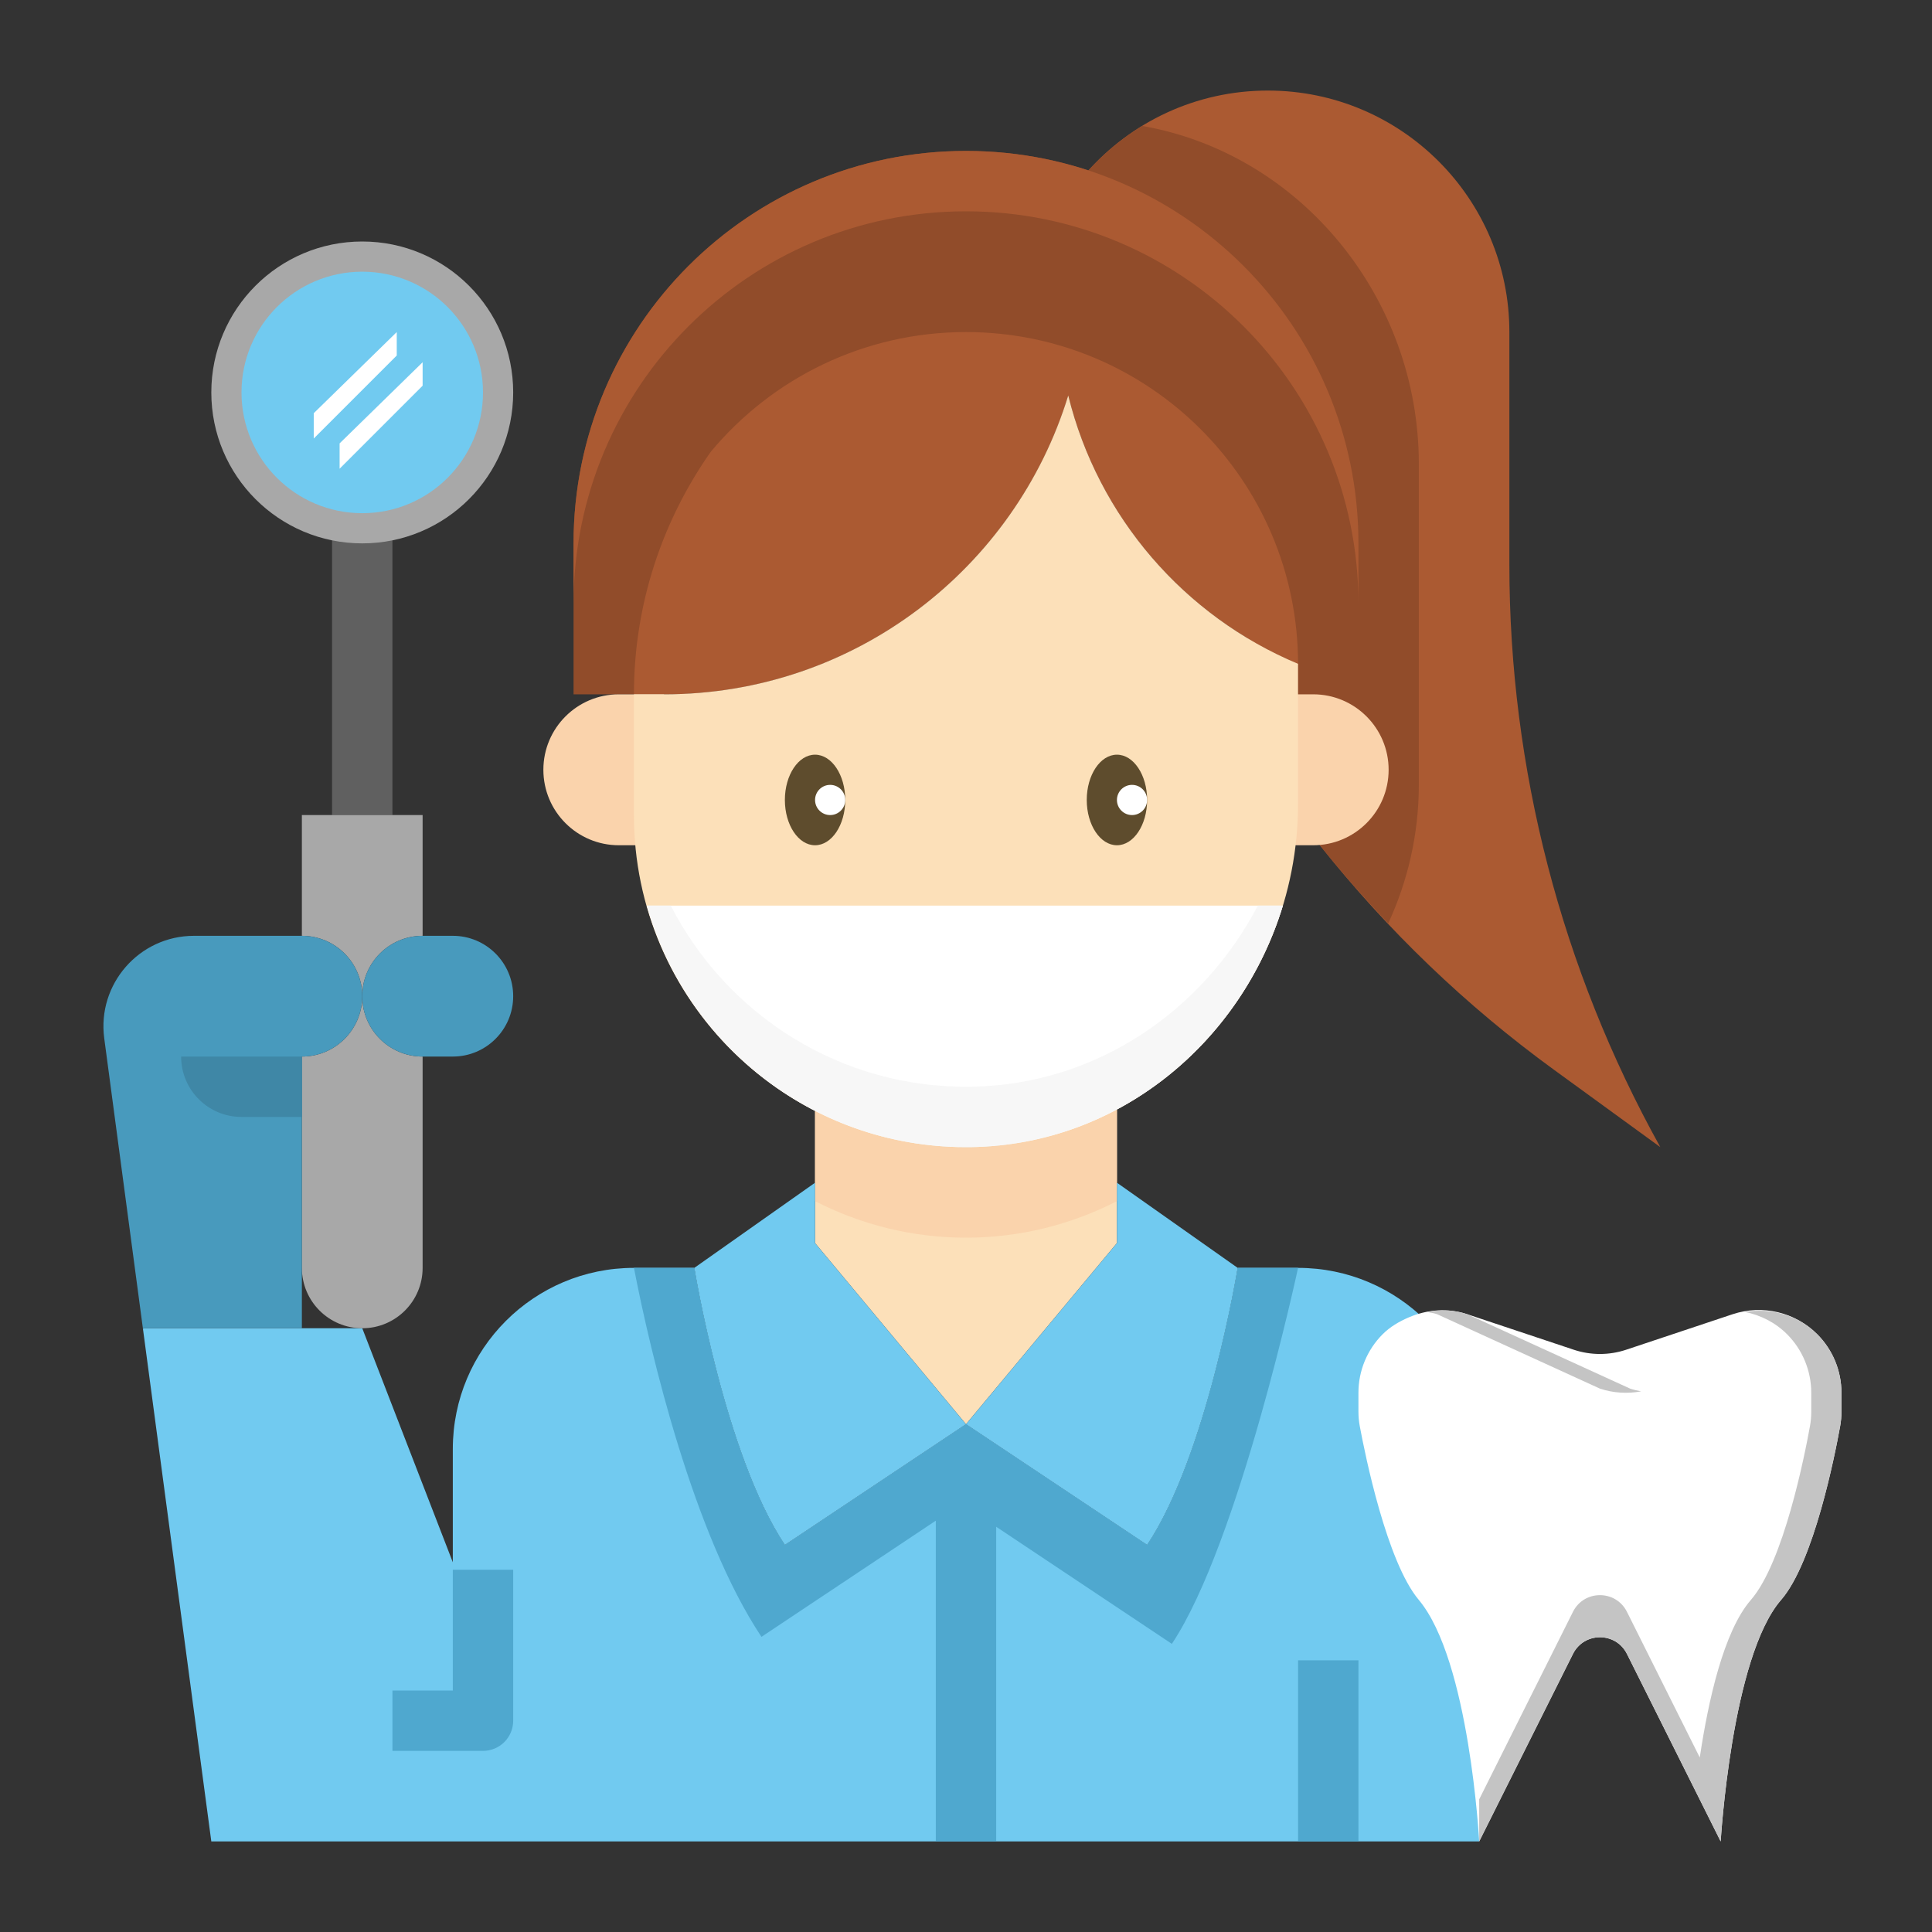 <svg id="Layer_1_1_" enable-background="new 0 0 64 64" height="512" viewBox="0 0 64 64" width="512" xmlns="http://www.w3.org/2000/svg"><rect x="0" y="0" width="64" height="64" fill="#333333" stroke="none"/><path d="m43 42h-2s-1 6.179-3 9.179l-6-4-6 4c-2-3-3-9.179-3-9.179h-2c-3.314 0-6 2.686-6 6v3.752l-3-7.752h-7.257l.012.033-.022-.033 2.267 17h25 17v-9.248-3.752c0-3.314-2.686-6-6-6z" fill="#71caf0"/><path d="m11 17h2v10h-2z" fill="#606060"/><circle cx="12" cy="13" fill="#a8a8a8" r="5"/><path d="m42 3c4.418 0 8 3.582 8 8v7.704c0 6.752 1.721 13.393 5 19.296l-3.518-2.559c-2.921-2.124-5.529-4.63-7.759-7.441l-7.723-22.291c1.465-1.661 3.61-2.709 6-2.709z" fill="#ab5a32"/><path d="m36 5.709c.53-.6 1.151-1.117 1.837-1.537 5.252.918 9.163 5.694 9.163 11.193v4.635 6c0 1.639-.368 3.19-1.012 4.587-.788-.834-1.553-1.689-2.266-2.587z" fill="#914c2a"/><path d="m32 5c7.18 0 13 5.82 13 13v5h-2v-1c0-.003 0-.007 0-.01-3.76-1.575-6.625-4.861-7.612-8.891-1.754 5.731-7.083 9.901-13.388 9.901h-1-2v-5c0-7.18 5.82-13 13-13z" fill="#914c2a"/><path d="m32 11c6.072 0 10.994 4.92 11 10.99-3.76-1.575-6.625-4.861-7.612-8.891-1.754 5.731-7.083 9.901-13.388 9.901h-1c0-2.992.946-5.758 2.545-8.034 2.018-2.422 5.056-3.966 8.455-3.966z" fill="#ab5a32"/><path d="m32.206 37.998c-1.879.034-3.649-.407-5.206-1.205v2.386 2l5 6 5-6v-2-2.435c-1.437.767-3.06 1.222-4.794 1.254z" fill="#fce0b9"/><g fill="#fad3ac"><path d="m32.206 37.998c-1.879.034-3.649-.407-5.206-1.205v2.997c1.501.768 3.198 1.21 5 1.21s3.499-.442 5-1.21v-3.046c-1.437.767-3.06 1.222-4.794 1.254z"/><path d="m43.5 23c1.381 0 2.5 1.119 2.5 2.5s-1.119 2.5-2.5 2.5h-1.5v-5z"/><path d="m20.5 23h1.5v5h-1.5c-1.381 0-2.5-1.119-2.5-2.5s1.119-2.5 2.5-2.5z"/></g><path d="m32 5c7.18 0 13 5.82 13 13v2c0-7.18-5.82-13-13-13s-13 5.82-13 13v-2c0-7.18 5.82-13 13-13z" fill="#ab5a32"/><path d="m12 33c0-1.105.895-2 2-2v-4h-2-2v4c1.105 0 2 .895 2 2z" fill="#a8a8a8"/><path d="m12 33c0 1.105-.895 2-2 2v7c0 1.105.895 2 2 2s2-.895 2-2v-7c-1.105 0-2-.895-2-2z" fill="#a8a8a8"/><path d="m12 33c0 1.105.895 2 2 2h1c1.105 0 2-.895 2-2s-.895-2-2-2h-1c-1.105 0-2 .895-2 2z" fill="#489abd"/><path d="m60.198 44.198c-.734-.734-1.819-.99-2.804-.662l-3.527 1.176c-.562.187-1.17.187-1.733 0l-3.527-1.176c-.652-.217-1.341-.156-1.95.108-.31.135-.606.306-.854.553-.514.514-.803 1.211-.803 1.938v.62c0 .167.014.329.045.493.18.966.894 4.488 1.955 5.752 1.679 2 2 8 2 8l3.106-6.211c.369-.737 1.42-.737 1.789 0l3.105 6.211s.357-6.107 2-8c1.085-1.25 1.785-4.802 1.958-5.76.029-.159.042-.316.042-.477v-.628c0-.727-.289-1.424-.802-1.937z" fill="#fff"/><circle cx="12" cy="13" fill="#71caf0" r="4"/><path d="m10 31h-3.573c-1.814 0-3.214 1.598-2.974 3.396l1.28 9.604h5.267v-9c1.105 0 2-.895 2-2s-.895-2-2-2z" fill="#489abd"/><path d="m13.143 11-2.75 2.688v.839l2.75-2.75z" fill="#fff"/><path d="m14 12-2.75 2.688v.839l2.75-2.75z" fill="#fff"/><path d="m10 37h-2c-1.105 0-2-.895-2-2h4z" fill="#3f87a6"/><path d="m27 39.179-4 2.821s1 6.179 3 9.179l6-4-5-6z" fill="#71caf0"/><path d="m41 42-4-2.821v2l-5 6 6 4c2-3 3-9.179 3-9.179z" fill="#71caf0"/><path d="m47.606 43.535 5.394 2.465c.442.147.912.174 1.366.09-.123-.023-.246-.05-.366-.09l-5.394-2.465c-.439-.146-.892-.157-1.328-.074.11.021.22.038.328.074z" fill="#c4c4c4"/><path d="m60.198 44.198c-.634-.634-1.528-.885-2.394-.738.518.105 1.006.349 1.394.737.513.514.802 1.211.802 1.938v.628c0 .162-.013.318-.042.478-.173.957-.873 4.509-1.958 5.759-.904 1.041-1.413 3.347-1.693 5.219l-2.412-4.825c-.369-.737-1.42-.737-1.789 0l-3.106 6.211v1.395l3.106-6.211c.369-.737 1.42-.737 1.789 0l2.264 4.527.841 1.684s.357-6.107 2-8c1.085-1.25 1.785-4.802 1.958-5.76.029-.159.042-.316.042-.477v-.628c0-.727-.289-1.424-.802-1.937z" fill="#c4c4c4"/><path d="m35.387 13.099c.988 4.03 3.852 7.317 7.612 8.891v.01 4.635c0 6.057-4.738 11.252-10.794 11.363-6.168.113-11.205-4.854-11.205-10.998v-4h1c6.305 0 11.634-4.17 13.387-9.901z" fill="#fce0b9"/><ellipse cx="27" cy="26.5" fill="#5e4c2d" rx="1" ry="1.5"/><ellipse cx="37" cy="26.5" fill="#5e4c2d" rx="1" ry="1.5"/><circle cx="27.5" cy="26.5" fill="#fff" r=".5"/><circle cx="37.5" cy="26.5" fill="#fff" r=".5"/><path d="m32 34c1.657 0 3-1.343 3-3h-6c0 1.657 1.343 3 3 3z" fill="#ff9575"/><path d="m34.816 32c.112-.314.184-.647.184-1h-6c0 .353.072.686.184 1z" fill="#fff"/><path d="m32.206 37.998c4.892-.09 8.921-3.499 10.29-7.998h-21.07c1.325 4.678 5.657 8.092 10.78 7.998z" fill="#fff"/><path d="m32.206 35.998c-4.358.08-8.136-2.383-9.985-5.998h-.795c1.325 4.678 5.657 8.092 10.78 7.998 4.892-.09 8.921-3.499 10.29-7.998h-.828c-1.817 3.472-5.328 5.922-9.462 5.998z" fill="#f7f7f7"/><path d="m32 47.179-6 4c-2-3-3-9.179-3-9.179h-2c.546 2.82 1.971 8.84 4.225 12.223l5.775-3.849v10.626h2v-10.424l5.819 3.879c2.228-3.343 4.181-12.455 4.181-12.455s-1.281 0-2 0c0 0-1 6.179-3 9.179z" fill="#4fa8cf"/><path d="m15 56h-2v2h3c.553 0 1-.447 1-1v-5h-2z" fill="#4fa8cf"/><path d="m43 55h2v6h-2z" fill="#4fa8cf"/></svg>